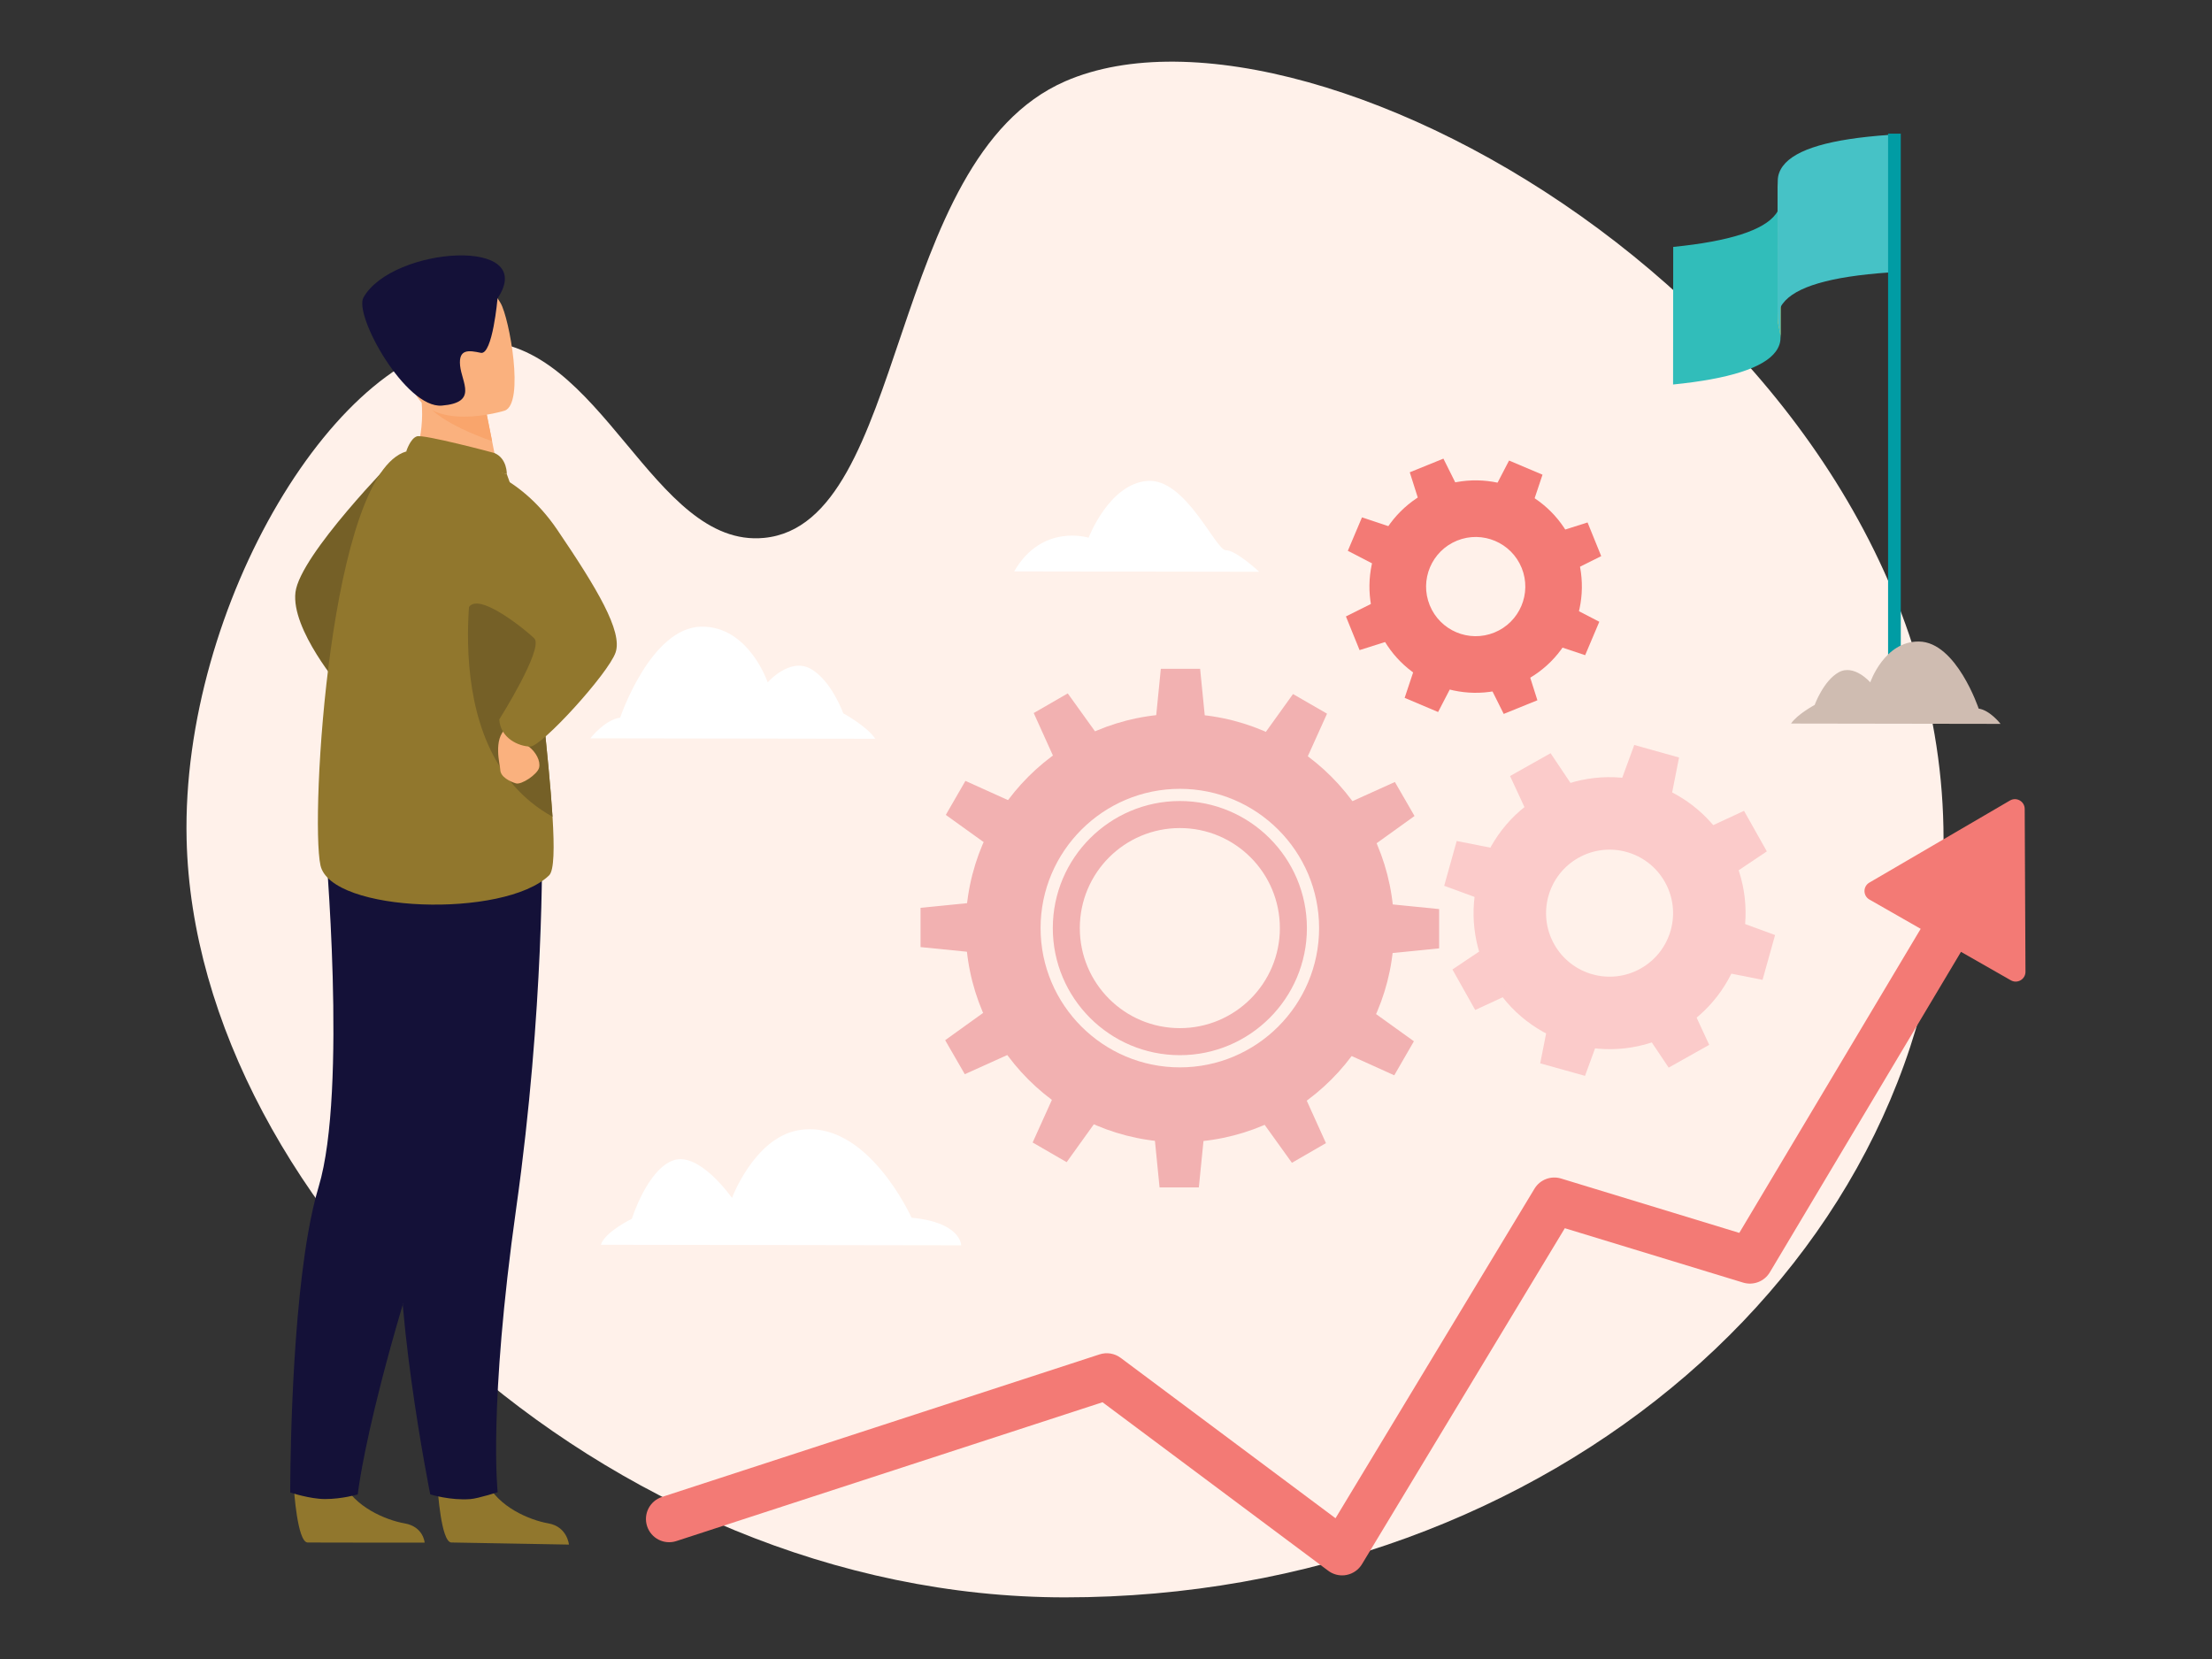 <?xml version="1.0" encoding="utf-8"?>
<svg xmlns="http://www.w3.org/2000/svg" id="Layer_1" style="enable-background:new 0 0 800 600" version="1.0" viewBox="0 0 800 600" x="0" y="0">
  <rect x="0" y="0" width="800" height="600" fill="#333333" stroke="none"/>
  <g>
    <path d="M702.91,303.56c0,151.41-142.24,274.15-317.71,274.15c-166.32,0-314.63-141.77-317.71-274.15&#xD;&#xA;		c-1.97-84.7,55.2-179.42,105.2-180.09c44.91-0.61,63.33,74.95,103.63,71.07c52.33-5.03,44.04-136.83,108.88-165.12&#xD;&#xA;		C475.81-10.13,702.91,119.68,702.91,303.56z" style="fill:#fff1ea"/>
    <g>
      <g style="enable-background:new">
        <g>
          <g>
            <g>
              <path d="M643.94,122.18l0.05-49.76c0,0.79-0.11,1.61-0.41,2.5c-0.29,0.87-0.74,1.7-1.33,2.49&#xD;&#xA;							c-4.36,5.87-16.8,9.86-37.11,11.89l-0.05,49.76c20.3-2.03,32.75-6.02,37.11-11.89c0.59-0.8,1.03-1.63,1.33-2.49&#xD;&#xA;							C643.83,123.79,643.94,122.97,643.94,122.18z" style="fill:#31bdba"/>
            </g>
          </g>
          <g>
            <g>
              <path d="M642.91,115.11c0,1.26,0.26,2.44,0.52,3.6c0.26,1.16,0.51,2.28,0.51,3.47l0.05-49.76&#xD;&#xA;							c0-1.19-0.25-2.31-0.51-3.47c-0.26-1.16-0.52-2.34-0.52-3.6C642.94,80.27,642.92,100.18,642.91,115.11z" style="fill:#ffc829"/>
            </g>
            <g>
              <path d="M642.91,115.11c0,1.26,0.26,2.44,0.52,3.6c0.26,1.16,0.51,2.28,0.51,3.47l0.05-49.76&#xD;&#xA;							c0-1.19-0.25-2.31-0.51-3.47c-0.26-1.16-0.52-2.34-0.52-3.6C642.94,80.27,642.92,100.18,642.91,115.11z" style="fill:#46c2c6"/>
            </g>
          </g>
          <g>
            <path d="M642.95,65.34l-0.04,49.76c0-0.9,0.14-1.85,0.51-2.86c0.31-0.85,0.76-1.66,1.33-2.43&#xD;&#xA;						c4.53-6.1,17.18-9.8,38.48-11.27l0.05-49.76c-21.3,1.47-33.95,5.17-38.48,11.27c-0.57,0.77-1.02,1.58-1.33,2.43&#xD;&#xA;						C643.09,63.5,642.96,64.44,642.95,65.34z" style="fill:#46c2c6"/>
          </g>
        </g>
      </g>
      <rect height="199.69" style="fill:#009ca4" transform="rotate(-180 685.146 148.178)" width="4.59" x="682.85" y="48.33"/>
    </g>
    <path d="M732.26,292.55c-0.01-2.72-2.97-4.41-5.32-3.04l-50.87,29.7c-2.35,1.37-2.33,4.77,0.03,6.12l18.54,10.59&#xD;&#xA;		l-65.6,109.97l-64.45-19.66c-3.68-1.12-7.65,0.4-9.63,3.69l-71.95,119.17l-77.71-58.01c-2.19-1.63-5.03-2.1-7.62-1.25&#xD;&#xA;		l-158.27,51.56c-4.41,1.44-6.82,6.17-5.38,10.58c1.44,4.41,6.17,6.82,10.58,5.38l154.13-50.21l81.64,60.95&#xD;&#xA;		c1.46,1.09,3.23,1.67,5.02,1.67c0.54,0,1.08-0.05,1.61-0.16c2.32-0.46,4.35-1.87,5.57-3.9l73.36-121.5l64.49,19.67&#xD;&#xA;		c3.69,1.12,7.68-0.41,9.66-3.73l69.13-115.89l18.03,10.29c2.36,1.35,5.3-0.37,5.29-3.09L732.26,292.55z" style="fill:#f37a75"/>
    <path d="M316.55,267.18l-103.04-0.16c0,0,5.13-6.66,10.78-7.49c0,0,11.03-32.69,29.43-32.89&#xD;&#xA;		c17.1-0.19,23.92,20.15,23.92,20.15s7.93-9.11,15.5-4.93c7.56,4.18,11.83,16.12,11.83,16.12S313.47,262.59,316.55,267.18z" style="fill:#fff"/>
    <path d="M217.31,450.19l130.31,0.2c0,0,0.01-8.33-17.94-9.98c0,0-16.33-36.41-41.36-31.56&#xD;&#xA;		c-15.59,3.02-23.59,24.4-23.59,24.4s-11.75-16.85-21.17-13.61c-9.42,3.24-15.05,21.16-15.05,21.16S218.79,445.48,217.31,450.19z" style="fill:#fff"/>
    <path d="M366.79,206.65l88.61,0.14c0,0-8.35-7.8-12.07-7.8c-3.72-0.01-14.52-26.15-28.38-25.06&#xD;&#xA;		c-13.86,1.09-21.24,20.54-21.24,20.54S376.87,189.15,366.79,206.65z" style="fill:#fff"/>
    <path d="M647.75,261.68l75.77,0.12c0,0-3.76-4.91-7.91-5.53c0,0-8.04-24.06-21.56-24.25&#xD;&#xA;		c-12.57-0.18-17.64,14.76-17.64,14.76s-5.81-6.71-11.38-3.66c-5.57,3.06-8.73,11.83-8.73,11.83S650.02,258.32,647.75,261.68z" style="fill:#cfbcb1"/>
    <g>
      <g>
        <g>
          <path d="M519.27,176.55c-19.66,7.97-29.14,30.36-21.17,50.02c7.97,19.65,30.36,29.14,50.02,21.17&#xD;&#xA;					c19.65-7.97,29.13-30.37,21.17-50.02C561.32,178.06,538.93,168.59,519.27,176.55z M540.44,228.77&#xD;&#xA;					c-9.18,3.72-19.64-0.7-23.36-9.88c-3.72-9.18,0.7-19.64,9.89-23.37c9.18-3.72,19.64,0.7,23.37,9.89&#xD;&#xA;					C554.05,214.59,549.62,225.05,540.44,228.77z" style="fill:#f37a75"/>
          <polygon points="526.71 175.26 513.03 180.8 509.86 170.81 522.03 165.87" style="fill:#f37a75"/>
          <polygon points="502.53 190.43 496.77 204.03 487.46 199.21 492.58 187.11" style="fill:#f37a75"/>
          <polygon points="496.16 218.26 501.71 231.95 491.71 235.12 486.77 222.94" style="fill:#f37a75"/>
          <polygon points="511.33 242.44 524.93 248.2 520.11 257.51 508.01 252.39" style="fill:#f37a75"/>
          <polygon points="539.16 248.82 552.85 243.27 556.02 253.26 543.84 258.2" style="fill:#f37a75"/>
          <polygon points="563.34 233.64 569.1 220.04 578.41 224.87 573.29 236.96" style="fill:#f37a75"/>
          <polygon points="569.72 205.81 564.17 192.12 574.16 188.95 579.1 201.13" style="fill:#f37a75"/>
          <polygon points="554.54 181.63 540.94 175.87 545.77 166.56 557.87 171.68" style="fill:#f37a75"/>
        </g>
      </g>
      <g>
        <g>
          <g>
            <path d="M426.72,289.7c-25.35,0-45.96,20.62-45.96,45.96s20.61,45.96,45.96,45.96&#xD;&#xA;						c25.32,0,45.94-20.61,45.94-45.96S452.05,289.7,426.72,289.7z M426.72,371.84c-20.01,0-36.19-16.19-36.19-36.18&#xD;&#xA;						c0-19.99,16.18-36.18,36.19-36.18c19.97,0,36.16,16.19,36.16,36.18C462.88,355.64,446.69,371.84,426.72,371.84z M426.72,289.7&#xD;&#xA;						c-25.35,0-45.96,20.62-45.96,45.96s20.61,45.96,45.96,45.96c25.32,0,45.94-20.61,45.94-45.96S452.05,289.7,426.72,289.7z&#xD;&#xA;						 M426.72,371.84c-20.01,0-36.19-16.19-36.19-36.18c0-19.99,16.18-36.18,36.19-36.18c19.97,0,36.16,16.19,36.16,36.18&#xD;&#xA;						C462.88,355.64,446.69,371.84,426.72,371.84z M426.72,258.18c-42.8,0-77.48,34.69-77.48,77.48c0,42.78,34.68,77.46,77.48,77.46&#xD;&#xA;						c42.76,0,77.46-34.68,77.46-77.46C504.18,292.87,469.48,258.18,426.72,258.18z M426.72,386.03&#xD;&#xA;						c-27.78,0-50.38-22.59-50.38-50.37c0-27.77,22.61-50.37,50.38-50.37c27.76,0,50.35,22.61,50.35,50.37&#xD;&#xA;						C477.07,363.44,454.48,386.03,426.72,386.03z M426.72,289.7c-25.35,0-45.96,20.62-45.96,45.96s20.61,45.96,45.96,45.96&#xD;&#xA;						c25.32,0,45.94-20.61,45.94-45.96S452.05,289.7,426.72,289.7z M426.72,371.84c-20.01,0-36.19-16.19-36.19-36.18&#xD;&#xA;						c0-19.99,16.18-36.18,36.19-36.18c19.97,0,36.16,16.19,36.16,36.18C462.88,355.64,446.69,371.84,426.72,371.84z" style="fill:#f2b1b1"/>
            <g>
              <polygon points="435.8 259.59 418.07 259.59 419.83 241.88 434.04 241.88" style="fill:#f2b1b1"/>
              <polygon points="396.55 265.23 381.19 274.1 373.86 257.88 386.17 250.78" style="fill:#f2b1b1"/>
              <polygon points="365.37 289.74 356.51 305.1 342.06 294.72 349.16 282.42" style="fill:#f2b1b1"/>
              <polygon points="350.63 326.56 350.63 344.3 332.93 342.53 332.93 328.32" style="fill:#f2b1b1"/>
              <polygon points="356.28 365.81 365.15 381.18 348.93 388.5 341.83 376.2" style="fill:#f2b1b1"/>
              <polygon points="380.79 396.99 396.15 405.86 385.77 420.31 373.47 413.2" style="fill:#f2b1b1"/>
              <polygon points="417.61 411.73 435.35 411.73 433.58 429.43 419.37 429.43" style="fill:#f2b1b1"/>
              <polygon points="456.86 406.09 472.22 397.22 479.55 413.43 467.24 420.54" style="fill:#f2b1b1"/>
              <polygon points="488.04 381.57 496.91 366.21 511.36 376.59 504.25 388.9" style="fill:#f2b1b1"/>
              <polygon points="502.78 344.76 502.78 327.02 520.48 328.78 520.48 342.99" style="fill:#f2b1b1"/>
              <polygon points="497.13 305.5 488.27 290.14 504.48 282.82 511.58 295.12" style="fill:#f2b1b1"/>
              <polygon points="472.62 274.33 457.26 265.46 467.64 251.01 479.94 258.11" style="fill:#f2b1b1"/>
            </g>
          </g>
        </g>
      </g>
      <g>
        <g>
          <path d="M624.99,306.15c-13.32-23.68-43.31-32.07-66.98-18.76c-23.67,13.31-32.07,43.3-18.75,66.98&#xD;&#xA;					c13.31,23.67,43.3,32.07,66.97,18.75C629.91,359.8,638.31,329.81,624.99,306.15z M562.11,341.52&#xD;&#xA;					c-6.22-11.06-2.3-25.06,8.75-31.28c11.06-6.22,25.06-2.3,31.28,8.76c6.22,11.05,2.3,25.05-8.77,31.28&#xD;&#xA;					C582.33,356.49,568.33,352.57,562.11,341.52z" style="fill:#fbcbca"/>
          <polygon points="627.85 315.39 618.57 298.9 630.75 293.25 639 307.91" style="fill:#fbcbca"/>
          <polygon points="604.65 287.14 586.43 282.04 591.05 269.43 607.25 273.96" style="fill:#fbcbca"/>
          <polygon points="568.26 283.56 551.78 292.84 546.13 280.66 560.79 272.41" style="fill:#fbcbca"/>
          <polygon points="540.01 306.76 534.91 324.98 522.31 320.36 526.84 304.16" style="fill:#fbcbca"/>
          <polygon points="536.44 343.15 545.71 359.63 533.53 365.28 525.29 350.62" style="fill:#fbcbca"/>
          <polygon points="559.64 371.4 577.85 376.49 573.24 389.1 557.04 384.57" style="fill:#fbcbca"/>
          <polygon points="596.02 374.97 612.51 365.69 618.16 377.88 603.5 386.12" style="fill:#fbcbca"/>
          <polygon points="624.27 351.77 629.37 333.55 641.98 338.17 637.45 354.37" style="fill:#fbcbca"/>
        </g>
      </g>
    </g>
    <g>
      <g>
        <g>
          <path d="M106.31,538.45c0,0,1.19,19.13,4.89,19.41c0.49,0.04,18.78,0.04,18.78,0.04h23.6c0,0-0.42-5.76-7.24-6.95&#xD;&#xA;					c-6.82-1.19-18.24-5.98-22.37-15C119.62,526.46,106.31,538.45,106.31,538.45z" style="fill:#91772d"/>
        </g>
        <g>
          <path d="M104.97,539.78c0,0,7.1,2.37,12.63,2.37c6.18,0,11.79-1.68,11.79-1.68s1.34-12.92,8.69-41.38&#xD;&#xA;					c3.85-14.92,9.36-34.1,17.19-57.93c21.65-65.87,28.23-104.41,28.83-108.06c0.03-0.19,0.05-0.29,0.05-0.29l-0.07-0.03&#xD;&#xA;					l-66.56-29.22c0,0,8.23,90.79-2.27,125.63c-1.47,4.87-2.73,10.55-3.81,16.7C104.81,483.74,104.97,539.78,104.97,539.78z" style="fill:#141138"/>
        </g>
        <g>
          <path d="M158.3,538.45c0,0,1.19,19.13,4.89,19.41c0.49,0.04,42.58,0.76,42.58,0.76s-0.62-6.49-7.44-7.67&#xD;&#xA;					c-6.82-1.19-18.24-5.98-22.37-15C171.6,526.46,158.3,538.45,158.3,538.45z" style="fill:#91772d"/>
        </g>
        <g>
          <path d="M196.03,305.7c0,0,0.87,58.83-9.31,131.06c-10.18,72.23-6.73,102.9-6.73,102.9s-6.99,2.27-9.82,2.5&#xD;&#xA;					c-7.19,0.59-14.56-1.69-14.56-1.69s-14.57-72.26-10.39-108.41c4.18-36.15-19.95-124.06-19.95-124.06L196.03,305.7z" style="fill:#141138"/>
        </g>
        <g>
          <path d="M142.9,165.72c0,0-34.37,34.9-36.04,48.47c-1.67,13.57,16.59,34.8,16.59,34.8L142.9,165.72z" style="fill:#756027"/>
        </g>
        <g>
          <path d="M148.84,168.03l12.99,8.52l18.77-3.5c-0.26-1.52-1.5-7.8-2.63-13.49c-0.07-0.33-0.14-0.67-0.2-1&#xD;&#xA;					c-0.97-4.84-1.8-9-1.8-9l-17.53-7.74l-6.54-2.88c0.02,0.1,0.51,5.37,0.57,6.14C153.7,158.75,148.84,168.03,148.84,168.03z" style="fill:#fab17e"/>
        </g>
        <g>
          <path d="M178.82,163.85c-0.37-0.15-25.64-6.84-28.05-6.04c-2.42,0.8-3.85,5.47-3.85,5.47l36.38,8.22&#xD;&#xA;					C183.3,171.51,183.47,165.81,178.82,163.85z" style="fill:#91772d"/>
        </g>
        <g>
          <path d="M115.9,312.96c3.77,17.2,66.51,19.24,82.69,3.63c1.84-1.78,1.93-10.06,1.24-21.22&#xD;&#xA;					c-1.36-21.81-5.71-54.61-5.89-71.38c-0.08-8.09-1.2-16.37-2.68-23.89c-3.15-16.02-7.96-28.6-7.96-28.6s-30.65-9.91-36.38-8.22&#xD;&#xA;					C119.3,171.4,112.13,295.76,115.9,312.96z" style="fill:#91772d"/>
        </g>
        <g>
          <path d="M199.82,295.37c-1.36-21.81-5.71-54.61-5.89-71.38c-0.08-8.09-1.2-16.37-2.68-23.89l-18.44-3.25&#xD;&#xA;					C172.82,196.85,154.8,270.47,199.82,295.37z" style="fill:#756027"/>
        </g>
        <g>
          <path d="M189.84,264.97c0,0-1.26,3,1.38,5.02c2.64,2.02,4.35,5.28,3.75,7.67c-0.6,2.39-6.39,6.28-8.4,5.65&#xD;&#xA;					c-2.01-0.63-5.64-2.25-5.65-5.03c0-1.33-2.75-11.05,2.15-14.82C187.95,259.69,189.84,264.97,189.84,264.97z" style="fill:#fab17e"/>
        </g>
        <g>
          <path d="M169.16,167.93c0,0,18.04,2.53,32.36,23.64c14.33,21.11,23.75,36.81,21.11,44.42&#xD;&#xA;					c-2.64,7.61-26.69,34-30.84,34c-4.15,0-10.84-3.02-11.22-9.8c0,0,16.05-25.45,12.71-29.25c-1.43-1.62-21.1-18.25-24.03-10.71&#xD;&#xA;					C164.4,232.7,169.16,167.93,169.16,167.93z" style="fill:#91772d"/>
        </g>
        <g>
          <path d="M153.79,145.33c3.85,6.52,18.2,12.16,24.18,14.23c-0.07-0.33-0.14-0.67-0.2-1c-0.97-4.84-1.8-9-1.8-9&#xD;&#xA;					l-17.53-7.74C154.56,141.77,152.2,142.64,153.79,145.33z" style="fill:#f9a56c"/>
        </g>
        <g>
          <path d="M182.58,148.5c0,0-28.24,8.81-33.46-8.86c-5.22-17.67-12.37-28.44,5.44-34.81&#xD;&#xA;					c17.81-6.37,23.32-0.67,26.5,4.81C184.23,115.11,189.79,145.75,182.58,148.5z" style="fill:#fab17e"/>
        </g>
        <g>
          <path d="M179.94,107.93c0,0-1.8,20.56-6.05,19.67c-4.25-0.89-8.11-1.55-7.49,4.64c0.62,6.2,6.52,13.36-6.59,14.45&#xD;&#xA;					c-13.11,1.1-31.95-32.7-28.35-39.1C141.86,89.13,194.96,85.4,179.94,107.93z" style="fill:#141138"/>
        </g>
      </g>
    </g>
  </g>
</svg>